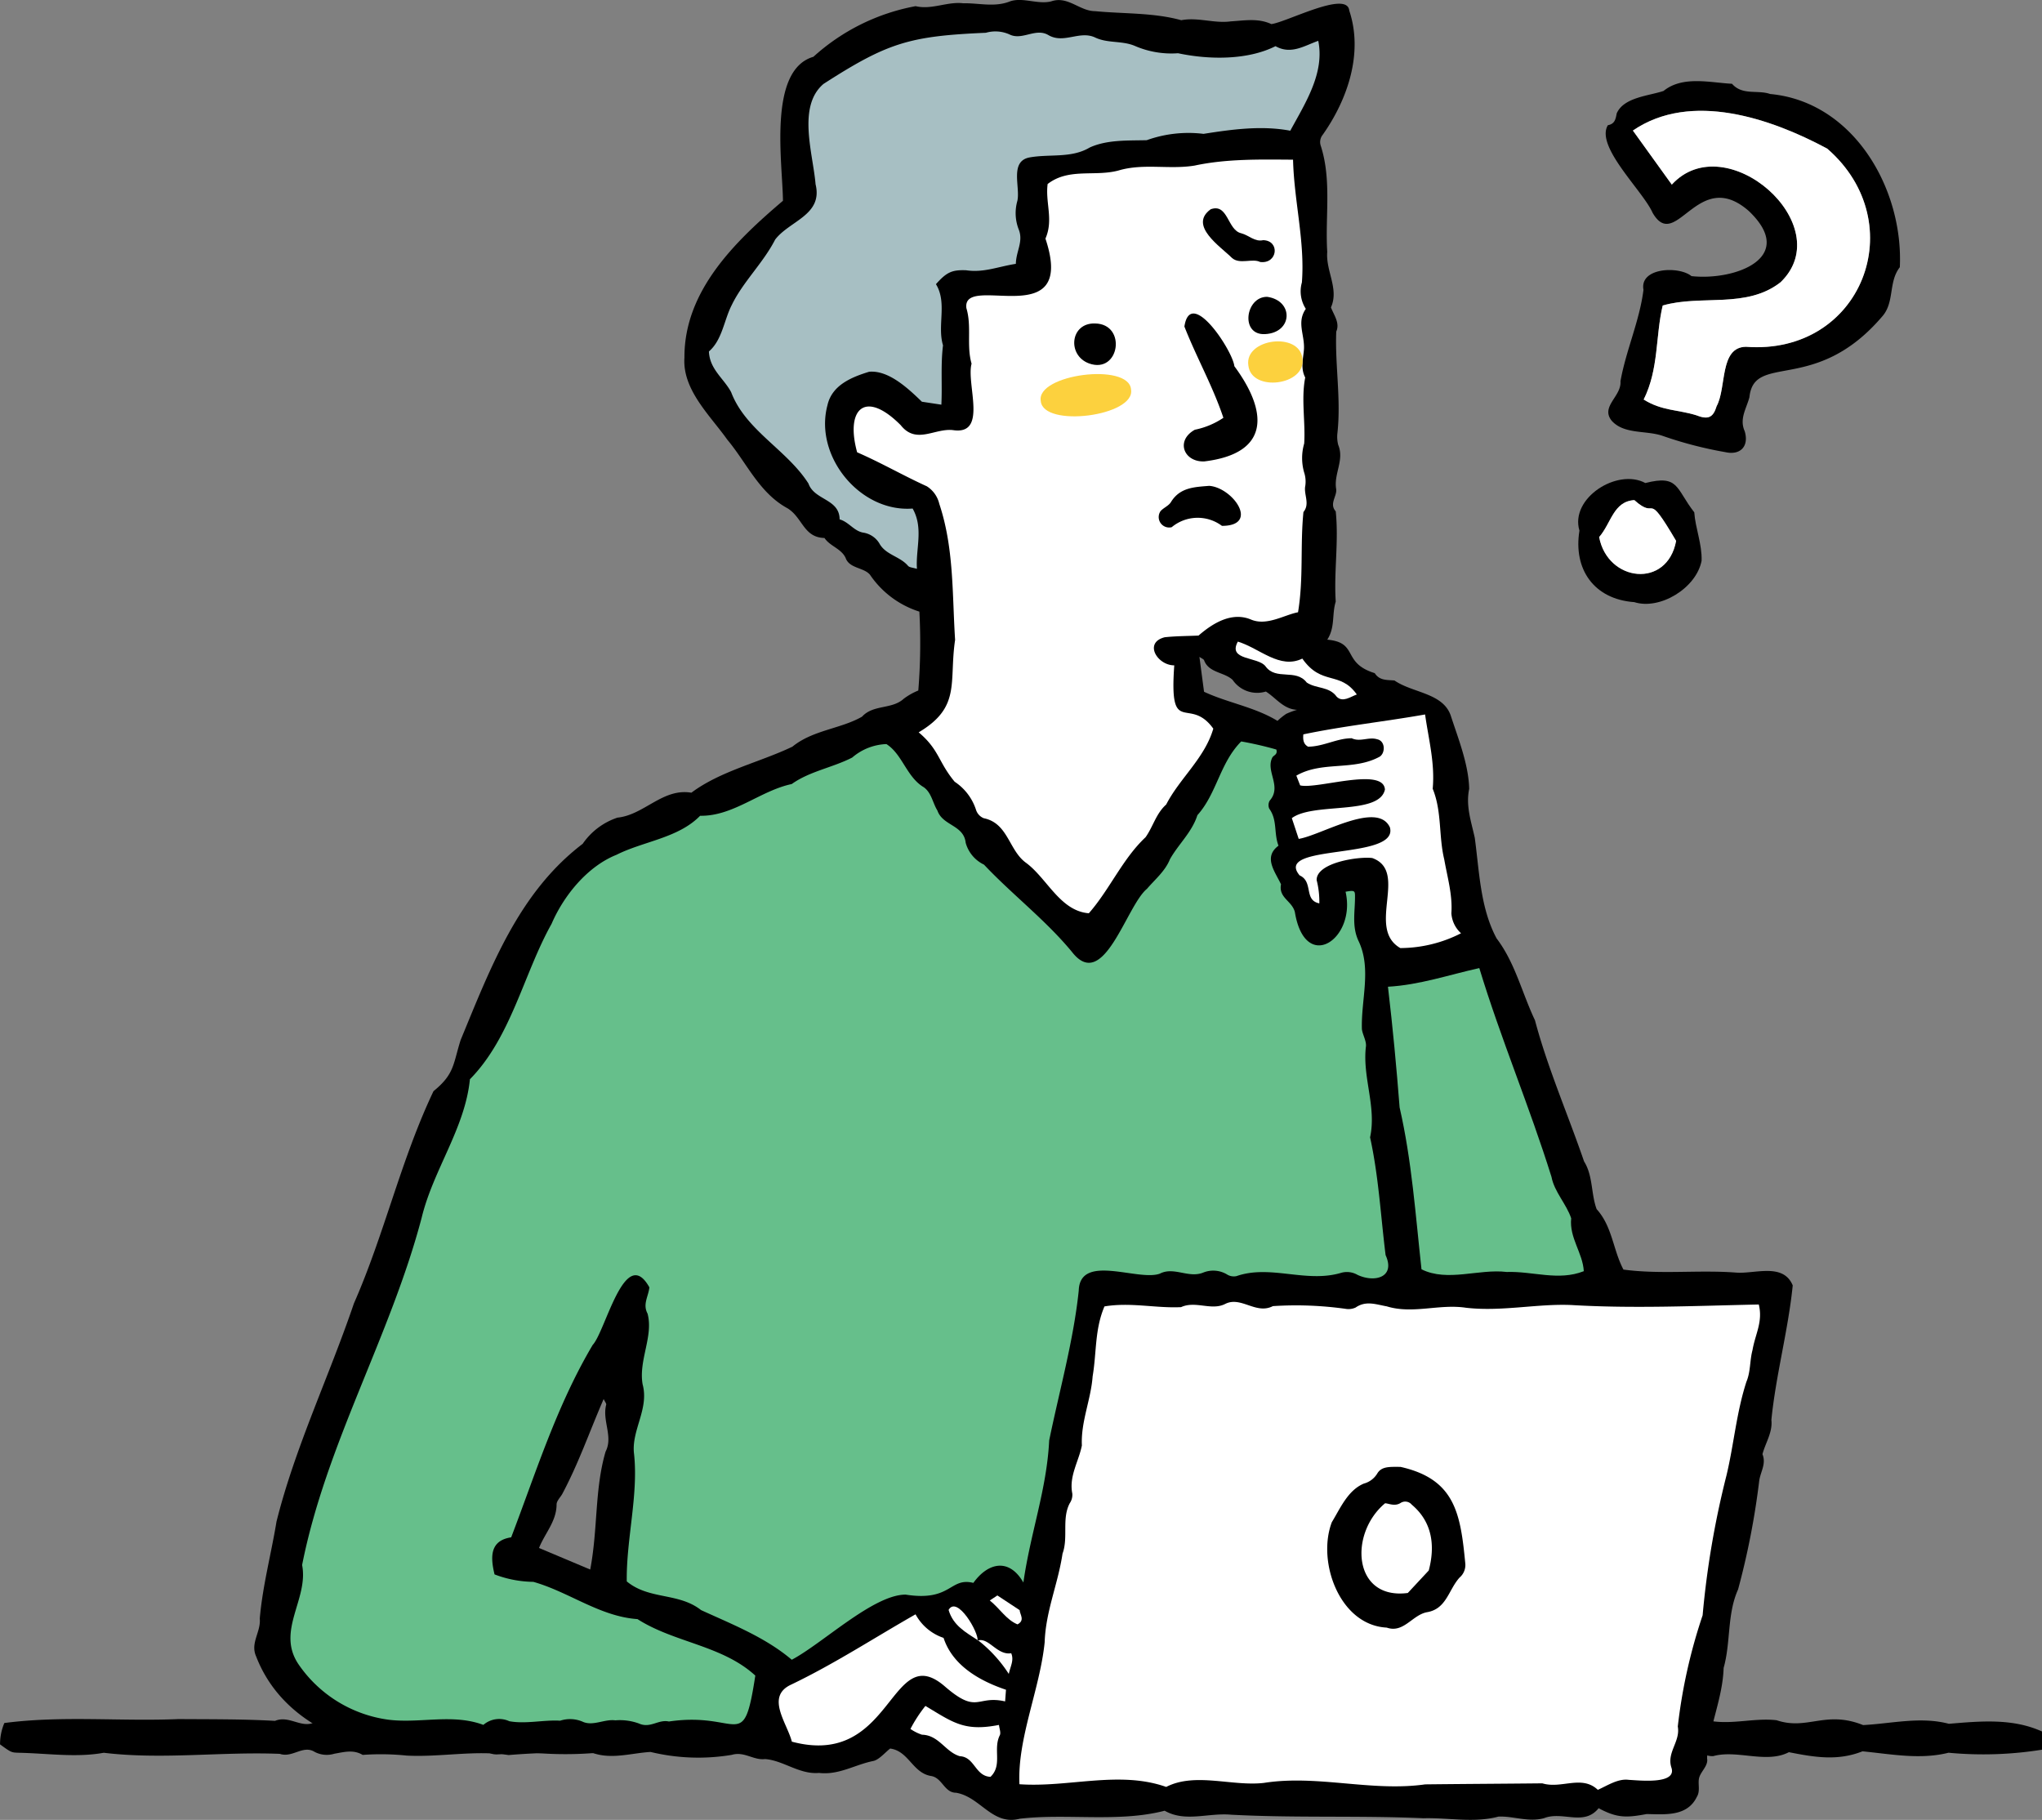 <svg id="グループ_509" data-name="グループ 509" xmlns="http://www.w3.org/2000/svg" xmlns:xlink="http://www.w3.org/1999/xlink" width="260" height="231.7" viewBox="0 0 260 231.7">
  <rect x="0" y="0" width="260" height="231.7" fill="#808080" stroke="none"/>
  <defs>
    <clipPath id="clip-path">
      <rect id="長方形_413" data-name="長方形 413" width="260" height="231.7" fill="none"/>
    </clipPath>
  </defs>
  <g id="グループ_508" data-name="グループ 508" clip-path="url(#clip-path)">
    <path id="パス_4623" data-name="パス 4623" d="M320.53,37.993c-1.491,1.907-.63,4.5-2.277,6.309-8.5,9.922-16.3,4.5-16.873,10.255-.407,1.482-1.3,2.754-.6,4.315.574,1.923-.553,3.1-2.481,2.661a50.258,50.258,0,0,1-7.948-2.062c-2.1-.739-4.907-.162-6.5-1.925-1.478-1.821,1.265-3.1,1.11-5.035.7-3.924,2.438-7.7,2.929-11.639-.521-2.862,4.536-3.046,6.111-1.747,5.506.61,13.55-2.332,7.308-8.283-6.515-5.727-9.269,5.394-12.262.212-1.226-2.785-7.329-8.438-5.689-11.142.9-.163.99-.8,1.126-1.506.895-2.054,4.08-2.222,5.962-2.856,2.434-1.967,5.9-1.061,8.716-.912,1.329,1.519,3.264.74,4.85,1.3C314.654,16.923,321,28.02,320.53,37.993M287.917,54.837c2.305,1.446,4.36,1.282,6.689,2,1.482.581,2.143.351,2.6-1.154,1.287-2.38.352-7.531,3.74-7.557C315.7,49.232,322.2,32.368,311.29,22.9c-7.125-3.834-17.34-7.372-24.746-2.306l4.954,6.881c6.9-7.52,21.355,5.2,13.851,12.429-4.349,3.41-10.095,1.548-15.008,2.964-.932,3.863-.478,8.065-2.424,11.968" transform="translate(-78.633 -3.972)"/>
    <path id="パス_4624" data-name="パス 4624" d="M285.364,100.116c-5.128-.368-7.779-4.193-6.974-9.1-1.239-4.138,4.822-7.992,8.391-6.064,4.3-1.093,3.85.688,6.229,3.73.139,2.019,1,4.044.933,6.161-.667,3.5-5.327,6.315-8.579,5.27m5.335-7.794c-4.023-6.823-2.275-2.45-5.321-5.193-2.673.161-2.934,2.93-4.48,4.706,1.088,5.734,8.672,6.595,9.8.487" transform="translate(-77.285 -23.456)"/>
    <path id="パス_4625" data-name="パス 4625" d="M289.25,56.291c1.946-3.9,1.493-8.1,2.424-11.968,4.911-1.416,10.661.446,15.008-2.965,7.51-7.251-6.981-19.938-13.852-12.428l-4.954-6.881c7.408-5.07,17.619-1.522,24.747,2.305,10.908,9.475,4.409,26.327-10.346,25.224-3.4.042-2.448,5.169-3.74,7.558-.456,1.505-1.117,1.736-2.6,1.155-2.327-.722-4.388-.552-6.689-2" transform="translate(-79.966 -5.427)" fill="#fff"/>
    <path id="パス_4626" data-name="パス 4626" d="M291.727,93.355c-1.133,6.113-8.715,5.242-9.8-.487,1.545-1.775,1.807-4.545,4.48-4.706,3.052,2.73,1.321-1.6,5.321,5.193" transform="translate(-78.313 -24.489)" fill="#fff"/>
    <path id="パス_4627" data-name="パス 4627" d="M76.769,302.768c.331,1.52,1.183,4.377-.748,4.546a90,90,0,0,0-11.268.232c-4.277-.656-8.626.292-12.967.067a32.058,32.058,0,0,0-5.611-.086c-1.185-.72-2.428-.351-3.613-.149a3.3,3.3,0,0,1-2.517-.245c-1.466-.9-2.821.805-4.41.26-7.51-.3-14.943.763-22.422-.139-3.519.641-7.19.072-10.807,0-.935-.035-.937,0-2.4-1.068a6.878,6.878,0,0,1,.548-2.72c7.385-.966,14.777-.187,22.169-.5,4.1.029,8.183-.007,12.3.227,1.792-.76,3.408,1.036,5.065.161,1.938-1.132,4.11.885,6.122-.383,1.321-.26,2.731.612,4.073.048,4.044-.411,8.178.126,12.169.371,4.756-.9,9.548.495,14.32-.617" transform="translate(0 -84.102)"/>
    <path id="パス_4628" data-name="パス 4628" d="M343.058,304.628v2.323a47.309,47.309,0,0,1-11.9.387c-3.625.907-7.279.177-10.956-.179-3.141,1.237-6.029.773-9.369.109-2.87,1.494-6.6-.342-9.63.5-2.878.155-2.944-4.7-.11-4.441,2.743.39,5.464-.442,8.179-.126,3.915,1.322,6.225-1.3,11.01.617,3.691-.2,7.325-1.112,10.918-.165,3.965-.327,8.082-.735,11.856.979" transform="translate(-83.058 -84.19)"/>
    <path id="パス_4629" data-name="パス 4629" d="M240.718,163.659c-1.214-2.931-4.822-1.447-7.216-1.64-4.772-.364-9.59.255-14.341-.383-1.325-2.492-1.416-5.5-3.413-7.692-.727-1.952-.453-4.263-1.6-6.072-2.059-6-4.649-11.923-6.255-17.983-1.656-3.477-2.516-7.294-4.882-10.412-2.088-3.884-2.195-8.509-2.781-12.809-.444-2.045-1.165-4.044-.713-6.23-.064-3.055-1.352-6.3-2.311-9.227-.937-3.005-4.86-2.958-7.2-4.574-.971-.089-1.886.031-2.516-.937-4.238-1.315-2.006-3.894-6.04-4.262,1.023-1.589.568-3.182,1.076-4.848-.248-3.81.4-7.628,0-11.488-.888-1,.243-1.968.043-2.917-.277-1.92,1.072-3.618.271-5.55a4.159,4.159,0,0,1-.1-1.489c.481-4.369-.321-8.679-.147-12.934.485-1.091-.293-2.078-.677-3.077,1.062-2.337-.677-4.634-.47-7.072-.282-4.489.584-9.095-.813-13.465a1.478,1.478,0,0,1,.239-1.442c3.176-4.5,5.183-10.4,3.379-15.8-.251-2.645-7.991,1.48-9.924,1.71-1.685-.782-3.4-.45-5.156-.346-2.112.295-4.2-.56-6.314-.147-3.511-.976-7.326-.8-10.96-1.151-2,0-3.47-1.993-5.613-1.243-1.691.412-3.561-.544-5.183-.021-1.986.81-3.982.217-6.012.259-2.04-.239-3.994.859-6.057.367a26.547,26.547,0,0,0-13.014,6.448c-5.825,1.689-3.917,13.553-3.874,18.329C106,30.778,99.564,37.047,99.6,45.52c-.283,4.1,3.269,7.373,5.463,10.464,2.475,2.954,4.066,6.784,7.676,8.737,1.918,1.194,2.032,3.712,4.692,3.772.7,1.05,2.107,1.332,2.68,2.513.471,1.394,2.319,1.211,3.117,2.172a11.971,11.971,0,0,0,6.285,4.691,74.6,74.6,0,0,1-.136,10.043,8.216,8.216,0,0,0-1.85,1.044c-1.507,1.386-3.871.709-5.313,2.284-2.7,1.555-6.268,1.7-8.865,3.821-4.117,1.976-9.169,3.089-12.866,5.862-3.646-.62-6.011,2.83-9.408,3.173a8.713,8.713,0,0,0-4.43,3.334C78.481,113.638,74.915,123.2,71.1,132.421c-.972,3.09-.773,4.324-3.451,6.5-4.161,8.75-6.242,18.188-10.135,27.029-3.163,9.311-7.486,18.3-9.853,27.763-.677,4.119-1.776,8.216-2.131,12.351.16,1.727-1.249,3.109-.456,4.841,4.262,11.02,18.433,13.941,28.988,11.7,1.591,1.833,3.622-.337,5.521.471a46.907,46.907,0,0,0,8.4.118c2.388.83,4.954-.019,7.308-.145a25.838,25.838,0,0,0,10.346.368c1.569-.47,2.765.715,4.22.537,2.323.16,4.372,1.986,6.879,1.764,2.522.295,4.528-1.033,6.878-1.514.732-.121,1.578-1.132,2.18-1.591,2.387.326,2.857,3.134,5.233,3.5,1.408.242,1.667,2.129,3.152,2.128,3.121.524,4.606,4.227,8.127,3.306,5.994-.7,12.576.507,18.438-1.016,2.639,1.5,5.512.245,8.454.506,8.16.435,16.342.088,24.51.45,3.167-.092,6.395.633,9.549-.21,1.927-.074,3.844.751,5.789.2,2.393-.931,5.084,1.06,6.956-1.268,2.371,1.283,3.584,1.212,6.116.745,2.376.044,5.157.334,6.382-2.177.506-.815.062-1.764.332-2.547s1.151-1.477.977-2.36c.15-3.888,1.982-7.516,2.107-11.515.927-3.293.421-6.842,1.841-10a97.806,97.806,0,0,0,2.691-13.833c.163-1.151.916-2.152.413-3.383.368-1.418,1.314-2.789,1.135-4.362.571-5.726,2.146-11.425,2.718-17.125M89.561,184.807c-1.41,4.8-.969,9.858-1.958,15.017l-6.517-2.746c.749-1.882,2.229-3.389,2.235-5.542,0-.437.456-.877.711-1.31,2.106-3.948,3.451-7.892,5.282-12.111.182.381.345.555.327.711-.547,2.03.912,4.063-.079,5.981m86.65-93.916a8.063,8.063,0,0,0-1.1.887c-2.911-1.774-6.358-2.3-9.353-3.708-.188-1.421-.376-2.84-.588-4.442.307.215.529.287.593.43.586,1.617,2.569,1.5,3.633,2.5a3.783,3.783,0,0,0,4.234,1.484c1.291.813,2.236,2.249,3.969,2.329a9.99,9.99,0,0,0-1.385.516" transform="translate(-12.453 0)"/>
    <path id="パス_4630" data-name="パス 4630" d="M103.377,140.162c4.209.084,7.67-3.2,11.659-4.038,2.288-1.635,5.192-2.084,7.7-3.373a7.071,7.071,0,0,1,4.354-1.715c2.043,1.293,2.565,4.195,4.766,5.5.979.7,1.121,1.98,1.73,2.965.677,1.954,3.359,1.818,3.6,4.108a4.377,4.377,0,0,0,2.332,2.777c3.58,3.8,7.862,7.059,11.21,11.124,4.039,5.193,6.9-5.893,9.539-8.046,1.013-1.183,2.331-2.271,2.92-3.756,1.065-1.907,2.814-3.45,3.5-5.62,2.49-2.773,2.85-6.638,5.581-9.388a44.481,44.481,0,0,1,4.471,1.029c.188.627-.3.711-.488.979-.951,1.749,1.247,3.695-.35,5.521a1.138,1.138,0,0,0-.064,1.028c1.062,1.473.56,3.095,1.176,4.716-1.975,1.467-.439,3.288.321,4.918-.329,1.722,1.387,2.093,1.761,3.517,1.3,7.919,7.846,3.452,6.458-2.574,1.02-.183,1.18-.146,1.2.384.047,2.048-.475,4.018.5,5.989,1.615,3.5.257,7.424.381,11.132.085.716.637,1.557.5,2.294-.432,3.865,1.38,7.621.54,11.468,1.091,4.973,1.354,10.022,1.977,15,1.29,2.83-1.393,3.536-3.575,2.512a2.69,2.69,0,0,0-2.121-.249c-4.468,1.309-8.961-1.092-13.291.408a1.619,1.619,0,0,1-1.229-.228,3.411,3.411,0,0,0-2.958-.241c-1.891.8-3.762-.777-5.568.154-2.756,1.015-10.178-2.649-10.329,2.159-.656,6.322-2.474,12.789-3.764,19.081-.307,6.249-2.387,11.758-3.284,18.086-1.8-3.139-4.481-2.577-6.371.046-3.041-.756-2.772,2.414-8.621,1.493-4.1-.01-10.591,6.232-14.5,8.292-3.371-2.861-7.576-4.5-11.55-6.323-2.874-2.26-6.6-1.286-9.458-3.651-.075-5.337,1.486-10.96.932-16.184-.4-3.022,1.942-5.729,1.085-8.913-.53-3.066,1.4-6.1.631-8.992-.643-1.214.1-2.154.232-3.349-3.115-5.558-5.573,5.575-7.216,7.327-4.6,7.755-7.225,16.25-10.381,24.5-2.7.409-2.668,2.465-2.118,4.719a14.28,14.28,0,0,0,4.941.948c4.555,1.291,8.457,4.409,13.261,4.745,4.7,3.01,10.781,3.322,15,7.189-1.545,10.055-1.947,4.515-11,5.846-1.366-.3-2.357.914-3.823.252a7.071,7.071,0,0,0-3-.4c-1.358-.179-2.747.718-4.044.225a4.067,4.067,0,0,0-2.986-.179c-2.1-.129-4.4.455-6.472.064a3.083,3.083,0,0,0-3.3.468c-3.93-1.46-8.006-.163-12.053-.654a16.551,16.551,0,0,1-11.451-7.011c-2.945-4.283,1.279-8.317.425-12.689,3.048-15.4,11.249-29.128,15.225-44.226,1.476-6.1,5.512-11.358,6.141-17.618,5.26-5.334,6.857-13.484,10.394-19.78,1.55-3.6,4.562-7.318,8.276-8.8,3.413-1.72,7.887-2.128,10.637-4.963" transform="translate(-14.228 -36.304)" fill="#66bf8b"/>
    <path id="パス_4631" data-name="パス 4631" d="M190.556,230.074c3.336-.555,6.534.252,9.746.093,1.831-.846,3.834.473,5.587-.393,2.027-1.065,3.932,1.382,6.1.264a45.309,45.309,0,0,1,9.26.346,2.168,2.168,0,0,0,1.279-.168c1.316-.911,2.594-.389,3.949-.152,3.326,1.026,6.676-.335,10.1.181,4.505.521,9.046-.534,13.4-.348,7.965.474,15.9.1,23.882-.066.542,2.207-.443,3.732-.8,5.8-.363,1.351-.23,2.744-.777,4.039-1.287,3.977-1.6,8.036-2.549,11.968a113.286,113.286,0,0,0-3.025,17.764,68.416,68.416,0,0,0-3.163,14.156c.357,1.915-1.469,3.338-.8,5.269.669,2.139-4.12,1.586-5.428,1.525-1.361-.194-2.676.7-3.953,1.27-2.048-1.94-4.639-.085-7.067-.828-4.973.052-9.932.075-14.916.132-6.848.97-13.726-1.262-20.546-.185-4.069.459-8.75-1.381-12.429.511-5.992-2.12-12.448.1-18.686-.345-.279-5.827,2.6-12.068,3.211-18.064.127-3.958,1.7-7.424,2.276-11.3.76-2.053-.126-4.445.92-6.411a1.9,1.9,0,0,0,.325-1.234c-.446-2.2.819-4.089,1.218-6.116-.143-3.027,1.153-5.824,1.369-8.8.519-3.062.252-5.969,1.512-8.918" transform="translate(-49.919 -63.75)" fill="#fff"/>
    <path id="パス_4632" data-name="パス 4632" d="M191.321,92.525c-.67,9.325,1.9,3.783,4.97,8.056-1.093,3.757-4.266,6.3-6,9.661-1.3,1.159-1.659,2.806-2.627,4.164-2.934,2.752-4.559,6.647-7.221,9.679-3.649-.29-5.3-4.416-7.964-6.4-2.232-1.577-2.29-5.063-5.41-5.7a1.7,1.7,0,0,1-.988-1.062,6.789,6.789,0,0,0-2.718-3.581c-2.118-2.547-1.942-4.06-4.586-6.292,5.438-3.228,3.836-6.35,4.639-11.774-.378-5.839-.131-11.689-2.015-17.322a3.617,3.617,0,0,0-1.585-2.229c-3.008-1.364-5.763-2.973-8.875-4.328-1.518-5.535,1.015-8.023,5.558-3.445,1.964,2.479,4.309.357,6.636.62,4.5.69,1.674-5.862,2.378-8.459-.673-2.321.044-4.723-.661-7.071-.591-4.617,14.148,3.412,10.066-8.852,1.052-2.4-.032-4.564.279-6.949,2.7-2.087,6-.9,9.043-1.726,3.173-.937,6.439-.092,9.666-.62,4.092-.878,8.363-.779,12.539-.752.125,5.258,1.533,10.422,1.125,15.634a4.112,4.112,0,0,0,.5,3.357c-1.184,1.705-.15,3.26-.233,5.094-.08,1.221-.473,2.441.158,3.647-.537,2.731.046,5.655-.131,8.4a6.657,6.657,0,0,0-.014,3.667,3.747,3.747,0,0,1,.159,1.694c-.246,1.106.638,2.3-.242,3.368-.428,4.345.033,8.405-.687,12.759-1.764.333-4,1.8-6.028.911-2.477-1.008-4.9.545-6.64,2.056-1.421.064-2.872.06-4.305.214-2.726.69-.924,3.586,1.215,3.578" transform="translate(-41.806 -7.813)" fill="#fff"/>
    <path id="パス_4633" data-name="パス 4633" d="M164.058,35.132c-2.245.345-4.091,1.158-6.345.814-1.746-.056-2.43.2-3.826,1.773,1.46,2.367.14,5.271.9,7.789-.313,2.515-.083,4.985-.209,7.553l-2.48-.376c-1.726-1.666-4.231-4.048-6.725-3.813-2.215.68-4.725,1.691-5.3,4.262-1.73,6.462,4.148,13.671,10.845,13.15,1.418,2.5.375,5.116.55,7.679-.508-.159-.935-.163-1.131-.378-1-1.189-2.747-1.377-3.584-2.739a2.908,2.908,0,0,0-2.048-1.483c-1.24-.169-1.88-1.359-3.083-1.7-.013-2.632-3.22-2.422-3.966-4.561-2.752-4.32-7.995-6.756-9.848-11.64-.94-1.756-2.735-2.9-2.827-5.176,1.709-1.483,1.91-3.972,2.917-5.931,1.414-2.919,3.993-5.336,5.517-8.313,1.837-2.409,6.106-3.116,5.145-7.045-.321-3.895-2.363-9.907,1.01-12.772,8.182-5.269,10.958-6.093,20.673-6.512a4.386,4.386,0,0,1,3,.207c1.606.811,3.294-.844,4.908.056,1.973,1.208,3.975-.572,5.962.317,1.609.791,3.436.392,5.088,1.086a11.7,11.7,0,0,0,5.513.939c3.888.828,8.818.911,12.409-.9,1.973,1.116,3.668-.056,5.443-.68.836,4.094-1.646,7.918-3.563,11.444-3.635-.687-7.4-.175-11.044.4a15.761,15.761,0,0,0-7.235.806c-2.406.061-5.038-.079-7.254.93-2.349,1.4-5.095.8-7.672,1.267-2.568.492-1.146,3.779-1.546,5.537a5.7,5.7,0,0,0,.184,3.654c.6,1.535-.343,2.734-.376,4.361" transform="translate(-34.717 -1.54)" fill="#a7bfc3"/>
    <path id="パス_4634" data-name="パス 4634" d="M244.693,173.029c4.018-.227,7.725-1.505,11.631-2.375,2.745,9.027,6.39,17.606,9.192,26.586.36,1.905,1.914,3.47,2.508,5.274-.267,2.468,1.481,4.417,1.605,6.73-3.236,1.279-6.446-.01-9.81.1-3.561-.43-7.54,1.309-10.854-.339-.758-6.858-1.234-13.849-2.787-20.606-.4-5.134-.871-10.179-1.485-15.374" transform="translate(-67.97 -47.404)" fill="#66bf8b"/>
    <path id="パス_4635" data-name="パス 4635" d="M228.621,141.785c-.3-.908-.568-1.715-.876-2.64,2.74-2.053,11.152-.336,11.854-3.643-.189-2.917-8.68,0-10.794-.529l-.485-1.239c3.289-1.9,7.236-.572,10.609-2.412.741-.475.742-2.015-.334-2.224-1.075-.326-2.151.383-3.222-.123-1.86-.01-3.6,1.057-5.552,1.072-.554-.29-.688-.82-.608-1.568,5.094-1.07,10.448-1.637,15.5-2.534.45,3.191,1.268,6.192.969,9.456,1.189,2.914.744,6.01,1.469,8.992.4,2.283,1.073,4.529.908,6.859a3.772,3.772,0,0,0,1.231,2.55,17.093,17.093,0,0,1-7.732,1.884c-4.385-2.53,1.114-9.769-3.57-11.462-1.769-.225-7.125.592-7.082,2.809a11.1,11.1,0,0,1,.342,2.963c-2.019-.4-.716-2.753-2.51-3.563-3.432-4.1,12.674-1.884,11.495-6.113-1.594-3.44-8.8,1.031-11.61,1.465" transform="translate(-63.262 -34.984)" fill="#fff"/>
    <path id="パス_4636" data-name="パス 4636" d="M158.274,287.571c1.151,3.524,4.588,5.477,7.95,6.607-.037.489-.068.907-.111,1.484-3.642-.835-3.474,1.707-7.618-1.858-7.071-6.2-6.561,10.453-19.536,6.983-.61-2.385-3.4-5.765-.059-7.277,5.5-2.64,10.514-5.923,15.809-8.935a6.342,6.342,0,0,0,3.566,3" transform="translate(-38.135 -79.049)" fill="#fff"/>
    <path id="パス_4637" data-name="パス 4637" d="M170.695,309.752c-1.961-.1-2-2.538-3.895-2.627-1.824-.517-2.657-2.688-4.816-2.736a5.65,5.65,0,0,1-1.476-.736,17.884,17.884,0,0,1,1.906-2.931c3.535,2.111,4.947,3.286,9.364,2.42.056.477.255.948.121,1.289-.922,1.793.373,3.814-1.2,5.322" transform="translate(-44.585 -83.534)" fill="#fff"/>
    <path id="パス_4638" data-name="パス 4638" d="M226.332,115.267c2.479,3.524,4.774,1.509,6.938,4.567-.826.3-1.784,1.044-2.553.295-.971-1.359-2.627-1-3.823-1.815-1.385-1.814-3.922-.214-5.254-2.073-.964-1.251-4.857-.7-3.519-3.137,2.8.854,5.324,3.561,8.212,2.163" transform="translate(-60.512 -31.418)" fill="#fff"/>
    <path id="パス_4639" data-name="パス 4639" d="M174.5,281.886l.962-.639,2.836,1.87c.026.543.721,1.295-.272,1.814-1.423-.584-2.232-2-3.526-3.044" transform="translate(-48.472 -78.124)" fill="#fff"/>
    <path id="パス_4640" data-name="パス 4640" d="M170.96,287.49c-1.513-1-3.141-1.847-3.726-3.861,1.1-1.913,3.9,2.964,3.683,3.909Z" transform="translate(-46.454 -78.664)" fill="#fff"/>
    <path id="パス_4641" data-name="パス 4641" d="M172.333,289.185c1.4-.5,2.468,1.9,4.291,1.607.374.888-.076,1.589-.31,2.632a17.387,17.387,0,0,0-3.93-4.3c-.009.009-.052.056-.052.056" transform="translate(-47.87 -80.31)" fill="#fff"/>
    <path id="パス_4642" data-name="パス 4642" d="M243.32,258.583c6.972,1.566,7.641,5.981,8.25,12.338a2.1,2.1,0,0,1-.732,1.751c-1.421,1.568-1.658,4.012-4.172,4.415-1.86.366-2.962,2.7-5.1,1.958-5.983-.3-8.916-8.363-6.994-13.42,1.094-1.8,2.037-4.057,4.073-4.915a2.859,2.859,0,0,0,1.691-1.247c.547-.967,1.587-.887,2.986-.881" transform="translate(-64.996 -71.827)"/>
    <path id="パス_4643" data-name="パス 4643" d="M213.745,68.545c-1.363-4.062-3.4-7.632-4.965-11.618.771-5.116,6.147,3.05,6.361,5.048,4.276,5.786,4.595,11.1-3.834,12.122-2.617.092-3.681-2.651-1.2-4.033a10.067,10.067,0,0,0,3.635-1.519" transform="translate(-57.974 -15.352)"/>
    <path id="パス_4644" data-name="パス 4644" d="M210.685,85.646c3.012.207,6.48,5.09,1.633,5.095a5.165,5.165,0,0,0-6.4.171,1.331,1.331,0,0,1-1.406-2.063c.391-.421,1.02-.664,1.308-1.13,1.139-1.868,2.955-1.916,4.868-2.072" transform="translate(-56.732 -23.791)"/>
    <path id="パス_4645" data-name="パス 4645" d="M219.364,43.559c-1-.509-2.608.352-3.588-.514-1.5-1.489-5.56-4.132-2.716-6.2,2.236-.808,2.118,2.667,3.895,3.056,1,.264,1.705,1.12,2.793.878,2.168.062,1.845,3.058-.384,2.778" transform="translate(-58.909 -10.202)"/>
    <path id="パス_4646" data-name="パス 4646" d="M192.035,57.021c4.085.061,3.129,6.493-.773,5.086-2.81-1.035-2.4-5.188.773-5.086" transform="translate(-52.606 -15.839)"/>
    <path id="パス_4647" data-name="パス 4647" d="M222.221,57.07c-3.2.186-2.528-4.776.259-4.746,3.407.484,3.27,4.564-.259,4.746" transform="translate(-61.136 -14.534)"/>
    <path id="パス_4648" data-name="パス 4648" d="M248.588,273.472l-2.665,2.861c-7.009.915-7.513-7.577-2.892-11.421.456.012,1.24.446,2-.057a1.084,1.084,0,0,1,1.4.238c2.638,2.219,2.987,5.269,2.159,8.38" transform="translate(-66.673 -73.524)" fill="#fff"/>
    <path id="パス_4649" data-name="パス 4649" d="M194.97,67.894c.607,3.408-11.22,4.927-11.493,1.476-.607-3.407,11.22-4.927,11.493-1.476" transform="translate(-50.96 -18.317)" fill="#fcd13e"/>
    <path id="パス_4650" data-name="パス 4650" d="M226.953,62.357c.516,3.432-6.513,4.335-6.881.883-.516-3.431,6.513-4.334,6.881-.883" transform="translate(-61.124 -16.715)" fill="#fcd13e"/>
  </g>
</svg>
